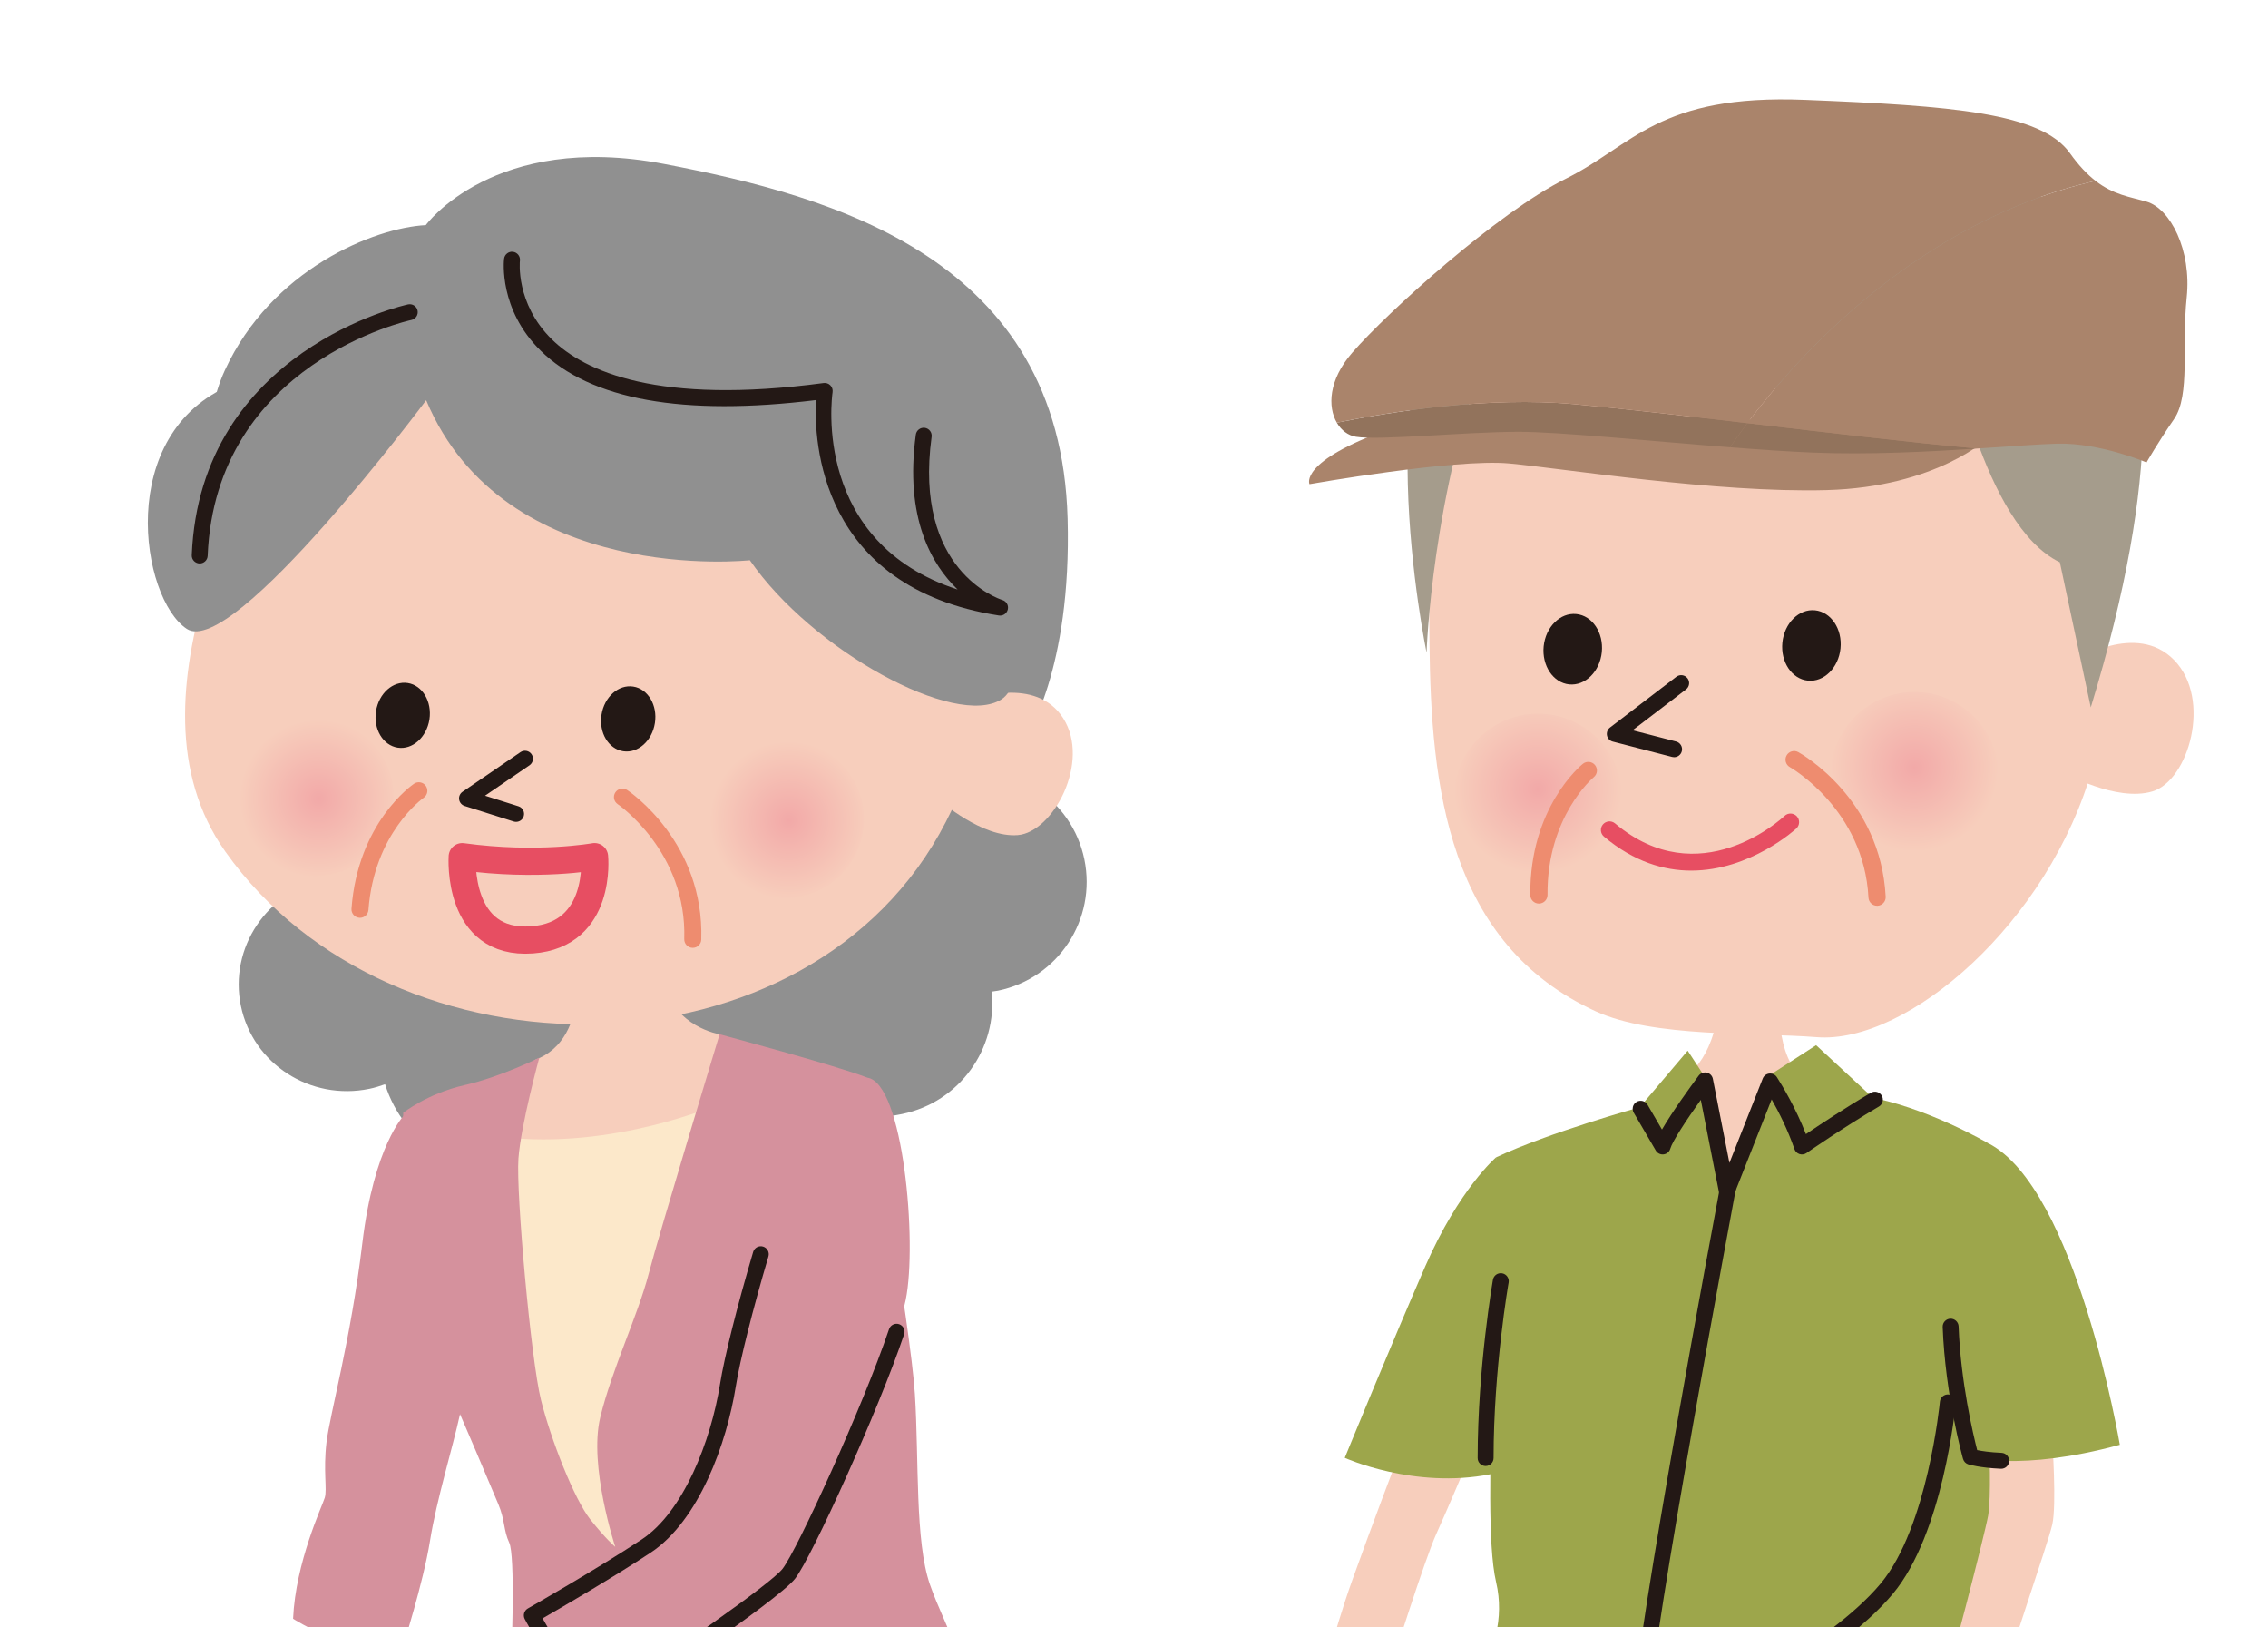 <?xml version="1.0" encoding="utf-8"?>
<!-- Generator: Adobe Illustrator 16.0.0, SVG Export Plug-In . SVG Version: 6.00 Build 0)  -->
<!DOCTYPE svg PUBLIC "-//W3C//DTD SVG 1.1//EN" "http://www.w3.org/Graphics/SVG/1.1/DTD/svg11.dtd">
<svg version="1.1" id="レイヤー_1" xmlns="http://www.w3.org/2000/svg" xmlns:xlink="http://www.w3.org/1999/xlink" x="0px"
	 y="0px" width="182.041px" height="130.566px" viewBox="0 0 182.041 130.566" style="enable-background:new 0 0 182.041 130.566;"
	 xml:space="preserve">
<style type="text/css">
<![CDATA[
	.st0{fill:#AA846B;}
	.st1{fill:#E74E62;}
	.st2{fill:#EE8C6F;}
	.st3{fill:#231815;}
	.st4{fill:#F7CEBC;}
	.st5{fill:#5E3414;}
	.st6{clip-path:url(#SVGID_2_);}
	.st7{clip-path:url(#SVGID_6_);}
	.st8{fill:#909090;}
	.st9{fill:#92735C;}
	.st10{fill:url(#SVGID_3_);}
	.st11{fill:url(#SVGID_4_);}
	.st12{fill:url(#SVGID_7_);}
	.st13{fill:url(#SVGID_8_);}
	.st14{fill:#FCE8CA;}
	.st15{fill:#9DA64B;}
	.st16{fill:#CD5753;}
	.st17{fill:#D5919D;}
	.st18{fill:none;stroke:#E74E62;stroke-width:2.184;stroke-linecap:round;stroke-linejoin:round;stroke-miterlimit:10;}
	.st19{fill:#717E8A;}
	.st20{fill:#A59C8C;}
]]>
</style>
<g>
	<defs>
		<rect id="SVGID_1_" width="118.921" height="130.566"/>
	</defs>
	<clipPath id="SVGID_2_">
		<use xlink:href="#SVGID_1_"  style="overflow:visible;"/>
	</clipPath>
	<g class="st6">
		<path class="st8" d="M76.499,62.033c-4.472,0.924-7.459,5.047-7.076,9.486c-0.228,0.029-0.457,0.061-0.686,0.106
			c-3.52,0.728-6.126,3.405-6.955,6.669c-1.814-1.201-4.118-1.709-6.457-1.226c-2.622,0.543-4.71,2.206-5.846,4.362
			c-1.387-4.93-6.301-8.034-11.315-6.998c-0.828,0.173-1.604,0.454-2.327,0.814c-1.672-3.509-5.62-5.563-9.666-4.727
			c-4.737,0.979-7.798,5.549-6.835,10.201c0.961,4.652,5.581,7.632,10.319,6.652c0.435-0.09,0.85-0.22,1.254-0.366
			c1.486,4.776,6.323,7.746,11.247,6.729c3.214-0.665,5.716-2.881,6.921-5.719c1.413,3.7,5.43,5.925,9.561,5.07
			c3.049-0.629,5.663-1.882,6.607-4.556c2.03,1.601,4.436,1.429,7.166,0.864c4.605-0.953,7.668-5.238,7.188-9.821
			c0.172-0.023,0.34-0.044,0.512-0.076c4.823-0.998,7.924-5.717,6.926-10.541C86.04,64.138,81.322,61.037,76.499,62.033z"/>
		<path class="st4" d="M57.759,82.998c0,0-3.685-0.605-4.354-4.089s-0.402-5.493-0.402-5.493l-6.9,2.612
			c0,0,1.608,7.304-3.216,9.046l-2.612,7.033c0,0,7.57,1.943,16.279-1.205L57.759,82.998z"/>
		<path class="st14" d="M57.624,88.626c0,0-8.44,3.683-17.352,2.612c0,0,0.938,24.855,4.757,30.416s5.694,5.358,6.364,4.286
			c0.671-1.071,0.737-11.454,1.273-16.011C53.203,105.374,57.624,88.626,57.624,88.626z"/>
		<path class="st14" d="M50.457,125.877l10.117,19.696c0,0-8.978,3.148-18.29-0.335C42.284,145.238,47.644,128.222,50.457,125.877z"
			/>
		<g>
			<path class="st4" d="M22.584,209.717c1.671-1.19,3.628-2.419,5.297-3.51c2.877-1.882,3.55-2.277,3.215-6.434
				c-0.334-4.152-6.23-28.002-6.23-28.002l9.647,4.689c0,0,1.876,14.068,2.813,18.758c0.768,3.835,1.444,9.413,1.519,12.201
				C35.367,209.143,26.469,213.012,22.584,209.717z"/>
			<path class="st5" d="M18.903,213.24c0.384-0.977,1.862-2.228,3.681-3.523c3.885,3.295,12.783-0.574,16.261-2.297
				c0.017,0.62,0.004,1.106-0.044,1.399c-0.268,1.607-4.02,5.091-9.179,5.493C24.464,214.715,18.166,215.117,18.903,213.24z"/>
		</g>
		<g>
			<path class="st4" d="M32.89,210.398c1.59-1.518,3.597-3.326,4.839-4.795c2.211-2.613,3.618-6.098,3.35-9.111
				c-0.268-3.016-2.479-16.748-2.479-16.748l7.905,9.444c0,0,1.005,11.927,1.608,16.28c0.096,0.696,0.165,1.317,0.213,1.889
				C45.152,209.306,37.531,213.336,32.89,210.398z"/>
			<path class="st5" d="M30.493,213.107c0.176-0.528,1.16-1.53,2.396-2.709c4.642,2.938,12.263-1.093,15.437-3.041
				c0.249,3.001-0.191,4.39-1.486,5.347c-1.541,1.14-8.173,2.145-11.121,2.278C32.771,215.117,30.092,214.312,30.493,213.107z"/>
		</g>
		<path class="st17" d="M57.759,82.998c0,0,9.514,2.545,11.858,3.482c0,0,3.483,20.031,3.818,25.391
			c0.335,5.36-0.001,11.795,1.205,15.278s3.617,7.034,3.551,12.527c0,0-10.317,5.293-14.404,5.493
			c-4.086,0.201-6.163,0.871-6.163,0.871s-3.015-8.308-4.824-11.457c-1.809-3.146-2.679-6.229-2.679-6.229
			s-1.675,11.99-7.369,17.149l-5.695,0.135c0,0,3.551-5.562,3.818-9.513c0.269-3.953,0.469-11.323,0-12.328
			c-0.469-1.006-0.335-1.809-0.871-3.082c-0.535-1.271-3.014-7.17-3.684-8.577c-0.67-1.405-2.211-7.034-3.216-11.321
			c-1.005-4.288-0.737-11.523-0.737-11.523s1.943-1.542,4.891-2.211c2.948-0.67,6.03-2.21,6.03-2.21s-1.475,5.358-1.676,8.106
			c-0.2,2.745,1.006,16.145,1.81,19.36s2.68,7.972,3.952,9.58s2.011,2.212,2.011,2.212s-2.145-6.498-1.207-10.385
			c0.938-3.885,3.016-8.174,3.887-11.523C52.935,98.875,57.759,82.998,57.759,82.998z"/>
		<path class="st16" d="M78.191,139.677c0,0,2.95,8.106,2.884,9.849c-0.067,1.742-1.474,9.65-7.638,15.344
			c-6.164,5.694-16.347,16.552-18.223,19.834c-1.876,3.283-5.158,10.519-5.158,10.519s-6.23-5.36-9.312-11.055
			s-13.6-8.375-13.6-8.375l0.134-1.675c0,0-5.963-1.407-9.111-1.742c0,0,1.005-12.258,1.608-18.624
			c0.603-6.364,4.756-8.645,7.636-9.112c2.881-0.47,9.447-0.536,12.127-0.47s4.622,0.002,9.044,0.671
			c4.422,0.67,13.462,0.396,15.205,0.33C63.787,145.17,72.896,140.211,78.191,139.677z"/>
		<path class="st3" d="M27.411,174.417c0.304,0,0.572-0.216,0.629-0.523l3.886-21.17c0.063-0.348-0.166-0.681-0.514-0.744
			c-0.349-0.064-0.681,0.166-0.744,0.514l-3.886,21.169c-0.063,0.348,0.166,0.681,0.513,0.744
			C27.335,174.414,27.373,174.417,27.411,174.417z"/>
		<path class="st3" d="M41.474,183.823c0.317,0,0.593-0.236,0.634-0.56c0.547-4.375-1.475-14.298-6.008-29.491
			c-0.173-0.579-0.323-1.081-0.353-1.201c-0.05-0.304-0.313-0.536-0.632-0.536c-0.354,0-0.639,0.286-0.639,0.64
			c0,0.13,0,0.13,0.397,1.464c4.482,15.021,6.489,24.768,5.964,28.966c-0.044,0.351,0.205,0.67,0.556,0.714
			C41.42,183.822,41.447,183.823,41.474,183.823z"/>
		<path class="st4" d="M25.938,129.896c-0.067,1.339-1.943,8.24-2.747,9.379s-3.551,5.963-3.215,7.973
			c0.335,2.01,1.607,5.225,2.612,5.493s1.206-0.401,1.206-0.401s0.268,1.072,0.938,1.139c0.671,0.067,0.871-1.34,0.871-1.34
			s0,0,0.469,0.737c0.469,0.736,0.67-1.005,0.805-2.546c0.134-1.541-0.737-6.297,0.2-7.437c0.938-1.139,1.005,2.345,0.335,3.082
			c-0.67,0.736-0.736,2.411,0.134,2.144c0.871-0.269,3.016-2.076,3.283-3.818s-1.742-6.701-1.742-7.771
			c0-1.072,2.01-5.762,2.01-5.762L25.938,129.896z"/>
		<path class="st4" d="M44.362,130.566c0,0-11.591,6.497-13.064,6.699c-1.474,0.201-7.57,0-8.441,0.268
			c-0.87,0.269-4.756,5.025-5.092,5.83c-0.335,0.803-0.268,3.281,0.201,3.55s0.469,0.269,0.469,0.269s-0.401,1.809,0,2.01
			c0.402,0.201,0.871,0.201,0.871,0.201s0.335,1.072,0.871,0.871s1.407-2.145,3.417-3.351c2.01-1.205,3.818-2.076,5.762-2.679
			c1.942-0.604,3.148-1.811,4.488-3.284s12.662-7.169,12.662-7.169L44.362,130.566z"/>
		<path class="st3" d="M19.373,149.283c0.146,0,0.289-0.076,0.368-0.213c1.153-1.984,5.151-5.209,5.191-5.242
			c0.184-0.146,0.213-0.415,0.065-0.599s-0.416-0.213-0.6-0.065c-0.169,0.136-4.162,3.357-5.395,5.479
			c-0.118,0.203-0.049,0.465,0.154,0.582C19.227,149.264,19.3,149.283,19.373,149.283z"/>
		<path class="st3" d="M18.435,147.607c0.144,0,0.285-0.072,0.365-0.205c1.289-2.128,4.834-5.16,4.869-5.189
			c0.18-0.153,0.201-0.422,0.048-0.602c-0.152-0.18-0.422-0.2-0.601-0.048c-0.149,0.128-3.686,3.152-5.046,5.397
			c-0.122,0.201-0.058,0.463,0.144,0.585C18.283,147.588,18.359,147.607,18.435,147.607z"/>
		<path class="st3" d="M17.966,146.268c0.149,0,0.295-0.079,0.373-0.219c0.968-1.742,3.994-4.975,4.024-5.007
			c0.161-0.171,0.152-0.441-0.019-0.603c-0.173-0.161-0.442-0.151-0.603,0.02c-0.128,0.135-3.13,3.342-4.148,5.175
			c-0.114,0.206-0.041,0.466,0.165,0.58C17.824,146.25,17.896,146.268,17.966,146.268z"/>
		<path class="st3" d="M25.401,152.096c0.024,0,0.048-0.002,0.072-0.006c0.231-0.039,0.389-0.26,0.349-0.492l-0.804-4.755
			c-0.039-0.232-0.262-0.392-0.491-0.35c-0.232,0.04-0.389,0.26-0.349,0.491l0.804,4.756
			C25.018,151.948,25.197,152.096,25.401,152.096z"/>
		<path class="st3" d="M23.594,152.363c0.051,0,0.103-0.009,0.152-0.027c0.22-0.085,0.33-0.331,0.246-0.551
			c-0.548-1.429-1.14-3.035-1.183-3.25c0-0.235-0.188-0.4-0.424-0.4s-0.424,0.219-0.424,0.454c0,0.09,0,0.278,1.233,3.501
			C23.261,152.26,23.422,152.363,23.594,152.363z"/>
		<path class="st17" d="M32.436,89.496c0,0-2.412,2.413-3.351,10.252c-0.938,7.838-2.612,13.732-2.88,16.01
			c-0.269,2.278,0.066,3.752-0.135,4.423c-0.201,0.669-2.344,5.16-2.545,9.716c0,0,4.488,2.948,8.776,2.346
			c0,0,1.675-5.226,2.21-8.576c0.536-3.351,1.809-7.437,2.412-10.183C37.527,110.736,33.239,89.899,32.436,89.496z"/>
		<path class="st17" d="M69.617,86.48c0,0-3.818,1.744-5.493,5.296c-1.676,3.55-5.025,15.14-5.695,19.36
			c-0.67,4.222-2.813,10.451-6.565,12.931s-9.178,5.56-9.178,5.56s2.881,5.427,5.561,7.504c0,0,13.666-9.044,15.073-10.853
			c1.407-1.81,8.441-17.353,9.38-21.976C73.637,99.681,72.498,86.883,69.617,86.48z"/>
		<path class="st3" d="M48.246,137.77c0.122,0,0.245-0.035,0.353-0.105c1.407-0.932,13.795-9.154,15.226-10.992
			c1.336-1.718,6.7-13.528,8.745-19.602c0.113-0.335-0.067-0.697-0.401-0.811c-0.337-0.111-0.698,0.068-0.811,0.402
			c-2.102,6.24-7.397,17.752-8.543,19.224c-0.962,1.236-9.063,6.824-14.526,10.45c-1.953-1.721-3.989-5.142-4.738-6.467
			c1.479-0.851,5.637-3.267,8.666-5.269c3.896-2.574,6.122-8.808,6.844-13.363c0.327-2.06,1.354-6.146,2.617-10.411
			c0.101-0.338-0.093-0.693-0.432-0.794c-0.338-0.101-0.694,0.093-0.794,0.432c-1.277,4.312-2.319,8.463-2.654,10.573
			c-0.735,4.639-2.965,10.302-6.286,12.496c-3.69,2.439-9.087,5.508-9.142,5.538c-0.301,0.171-0.411,0.55-0.249,0.855
			c0.12,0.227,2.978,5.573,5.733,7.709C47.969,137.725,48.107,137.77,48.246,137.77z"/>
		<path class="st8" d="M19,52.834c0,0-4.7-15.004-0.948-23.129c3.751-8.124,12.014-11.432,16.125-11.641
			c0,0,5.474-7.523,19.114-4.912c13.64,2.612,31.82,7.579,32.401,28.449c0.341,12.202-3.384,17.633-3.384,17.633L19,52.834z"/>
		<path class="st4" d="M78.026,56.146c0,0,5.12-1.972,7.32,1.5c2.209,3.479-0.804,9.132-3.651,9.367
			c-2.852,0.234-6.26-2.776-6.26-2.776L78.026,56.146z"/>
		<path class="st4" d="M25.531,30.378c-4.121,1.433-7.901,13.187-8.967,16.741c-2.104,7.034-2.939,14.92,1.525,21.22
			c13.434,18.953,46.961,18.755,57.832-2.386c5.438-10.572,3.694-17.34-2.06-24.635c-5.755-7.294-19.388-14.835-29.285-14.479
			C34.683,27.195,25.531,30.376,25.531,30.378z"/>
		<path class="st3" d="M34.469,57.735c-0.228,1.436-1.365,2.446-2.548,2.261c-1.182-0.185-1.963-1.49-1.74-2.926
			c0.225-1.43,1.361-2.444,2.546-2.261C33.911,54.992,34.687,56.303,34.469,57.735z"/>
		<path class="st3" d="M52.566,58.021c-0.225,1.432-1.358,2.446-2.546,2.262c-1.184-0.184-1.962-1.496-1.739-2.926
			c0.223-1.434,1.363-2.448,2.546-2.262C52.008,55.275,52.79,56.59,52.566,58.021z"/>
		<path class="st3" d="M41.426,65.951c0.271,0,0.523-0.174,0.609-0.446c0.106-0.337-0.08-0.696-0.416-0.803l-2.687-0.851
			l3.568-2.439c0.292-0.199,0.366-0.598,0.167-0.889c-0.199-0.292-0.598-0.367-0.889-0.168l-4.653,3.182
			c-0.201,0.137-0.307,0.379-0.271,0.62c0.036,0.242,0.206,0.442,0.439,0.517l3.938,1.248
			C41.297,65.941,41.362,65.951,41.426,65.951z"/>
		
			<radialGradient id="SVGID_3_" cx="-780.119" cy="573.797" r="6.359" gradientTransform="matrix(0.914 0.405 -0.405 0.914 1008.726 -142.663)" gradientUnits="userSpaceOnUse">
			<stop  offset="0" style="stop-color:#F2A9A8"/>
			<stop  offset="1" style="stop-color:#F7CEBC"/>
		</radialGradient>
		<circle class="st10" cx="62.982" cy="65.719" r="6.359"/>
		
			<radialGradient id="SVGID_4_" cx="-815.338" cy="587.491" r="6.357" gradientTransform="matrix(0.914 0.405 -0.405 0.914 1008.726 -142.663)" gradientUnits="userSpaceOnUse">
			<stop  offset="0" style="stop-color:#F2A9A8"/>
			<stop  offset="1" style="stop-color:#F7CEBC"/>
		</radialGradient>
		<path class="st11" d="M31.047,66.542c-1.425,3.212-5.179,4.657-8.391,3.232c-3.208-1.417-4.656-5.177-3.235-8.388
			c1.426-3.211,5.179-4.659,8.391-3.233C31.021,59.576,32.471,63.33,31.047,66.542z"/>
		<path class="st18" d="M47.721,68.742c0,0-4.587,0.834-10.619,0.002c0,0-0.48,7.131,5.615,6.677
			C48.367,74.998,47.721,68.742,47.721,68.742z"/>
		<path class="st2" d="M55.604,76.061c0.367,0,0.671-0.291,0.683-0.661c0.247-7.771-5.693-11.835-5.947-12.005
			c-0.312-0.209-0.735-0.125-0.946,0.188c-0.21,0.313-0.127,0.738,0.187,0.948c0.056,0.037,5.563,3.83,5.341,10.825
			c-0.012,0.378,0.284,0.693,0.661,0.705C55.59,76.061,55.597,76.061,55.604,76.061z"/>
		<path class="st2" d="M28.892,73.651c0.354,0,0.654-0.272,0.681-0.632c0.466-6.209,4.393-8.973,4.432-9
			c0.311-0.213,0.392-0.638,0.179-0.949c-0.212-0.311-0.636-0.392-0.947-0.182c-0.184,0.125-4.508,3.133-5.025,10.028
			c-0.028,0.376,0.254,0.704,0.63,0.732C28.857,73.65,28.875,73.651,28.892,73.651z"/>
		<path class="st8" d="M34.207,32.116c0,0-15.514,20.782-19.212,18.351c-3.696-2.43-5.809-15.732,3.616-19.598
			c9.426-3.866,13.166-4.321,13.166-4.321s7.291-11.093,27.608-0.915c20.316,10.179,24.667,28.129,21,30.485
			c-3.665,2.354-15.183-3.892-20.199-11.16C60.187,44.958,40.501,47.111,34.207,32.116z"/>
		<path class="st3" d="M16.031,45.216c0.341,0,0.624-0.269,0.638-0.612c0.638-15.503,16.193-18.896,16.351-18.928
			c0.346-0.071,0.568-0.41,0.497-0.756c-0.072-0.346-0.412-0.566-0.756-0.496c-0.167,0.034-16.691,3.639-17.369,20.127
			c-0.015,0.353,0.26,0.65,0.612,0.665C16.013,45.216,16.022,45.216,16.031,45.216z"/>
		<path class="st3" d="M80.271,49.398c0.294,0.001,0.556-0.201,0.623-0.496c0.075-0.327-0.116-0.656-0.438-0.754
			c-0.29-0.091-7.142-2.355-5.68-13.097c0.048-0.351-0.197-0.672-0.547-0.72c-0.35-0.047-0.673,0.197-0.72,0.547
			c-0.91,6.682,1.266,10.426,3.354,12.428c-11.62-3.771-10.111-15.312-10.035-15.845c0.028-0.198-0.037-0.398-0.179-0.541
			c-0.141-0.143-0.338-0.211-0.539-0.185c-13.29,1.774-19.206-0.934-21.827-3.516c-2.92-2.878-2.555-6.271-2.551-6.304
			c0.041-0.351-0.21-0.669-0.561-0.711c-0.345-0.045-0.669,0.21-0.71,0.561c-0.02,0.163-0.437,4.052,2.924,7.364
			c4.011,3.952,11.445,5.288,22.108,3.975c-0.165,3.246,0.256,15.036,14.677,17.286C80.205,49.396,80.238,49.398,80.271,49.398z"/>
	</g>
</g>
<g>
	<defs>
		<rect id="SVGID_5_" x="77.394" width="104.647" height="130.566"/>
	</defs>
	<clipPath id="SVGID_6_">
		<use xlink:href="#SVGID_5_"  style="overflow:visible;"/>
	</clipPath>
	<g class="st7">
		<path class="st4" d="M135.375,86.32c0,0,2.533-1.572,2.621-6.64l4.895-0.35c0,0-0.611,4.804,1.57,6.989
			c0,0-2.184,12.583-6.377,11.359C133.888,96.455,135.375,86.32,135.375,86.32z"/>
		<path class="st5" d="M97.63,196.668c0,0-1.574,3.756-4.807,6.202c-3.232,2.446-9.523,3.845-10.747,4.806
			c-1.223,0.961-1.747,3.757-1.747,3.757s4.368,2.796,11.708,1.485c7.338-1.311,6.99-2.969,12.057-3.757
			c5.068-0.786,8.824-3.058,8.824-3.058s0-6.465-2.184-10.222L97.63,196.668z"/>
		<path class="st5" d="M146.996,196.057c0,0-1.922,6.027-0.873,10.309c0,0,2.01,1.485,2.971,2.534
			c0.961,1.048,2.008,4.456,3.145,4.631s7.865,0.438,10.66-0.874c2.797-1.311,1.66-2.971,0.699-5.155s-5.943-5.503-6.555-8.388
			c-0.611-2.882-0.174-4.367-0.174-4.367L146.996,196.057z"/>
		<path class="st19" d="M117.462,137.434c0,0-11.707,4.456-16.426,6.466c-4.719,2.011-6.814,5.155-7.689,10.136
			c-0.873,4.98-2.358,21.76-1.834,26.738c0.526,4.98,3.844,16.332,3.844,16.332s9.873,3.756,16.34-0.874
			c0,0-0.127-13.272-0.738-17.466s0.213-9.265,0.738-11.797c0.523-2.534,1.398-7.432,1.398-7.432s9.521-3.843,12.668-5.066
			c3.145-1.225,8.824-2.446,10.834-2.36c2.01,0.089,5.418,0.963,6.203,2.01c0.787,1.05,3.061,3.844,4.195,5.067
			c1.135,1.223,0.908,5.592,0.906,6.736c-0.002,5.926-1.869,11.624-2.449,17.485c-0.439,4.424,0.021,8.864,0.58,13.255
			c0,0,4.107,1.747,13.107-0.175c1.117-0.238,3.08-7.38,3.406-8.381c1.658-5.096,2.621-10.874,2.889-16.23
			c0.09-1.747,2.006-13.824,0.607-20.378c-1.398-6.553-5.504-11.708-5.504-11.708L117.462,137.434z"/>
		<path class="st15" d="M131.617,88.851c0,0-7.252,2.01-11.533,4.021c0,0-0.262,14.944-0.35,19.486
			c-0.088,4.545-0.35,11.622,0.35,14.593s-0.262,5.678-1.311,7.252c-1.049,1.571-1.311,3.231-1.311,3.231s7.951,7.079,8.125,7.429
			c0.176,0.35,7.164-3.06,7.164-3.06s3.408,6.205,5.068,7.777c0,0,8.912-9.174,13.457-9.873c4.543-0.699,9.262,0.085,9.262,0.085
			s2.707-24.552,1.922-29.882c-0.787-5.33-2.885-18.174-2.885-18.174s-5.066-2.971-9.873-3.756l-7.863-1.572l-3.232,9.174
			l-1.66-8.999L131.617,88.851z"/>
		<path class="st3" d="M132.308,141.647c-0.242,0-0.471-0.137-0.576-0.372c-0.066-0.15-0.406-1.104-0.492-5.052
			c-0.088-4.039,6.535-39.466,6.818-40.972c0.064-0.347,0.393-0.576,0.746-0.511c0.346,0.065,0.576,0.399,0.51,0.746
			c-0.068,0.368-6.881,36.801-6.795,40.709c0.08,3.688,0.379,4.548,0.391,4.582c0.117,0.324-0.037,0.692-0.357,0.821
			C132.472,141.632,132.388,141.647,132.308,141.647z"/>
		<path class="st15" d="M141.839,86.408c0,0,1.748,2.532,2.797,5.592c0,0,2.883-2.01,5.854-3.759l-4.719-4.368L141.839,86.408z"/>
		<path class="st15" d="M136.947,86.583c0,0-3.145,4.192-3.494,5.417l-1.836-3.149l3.846-4.539L136.947,86.583z"/>
		<path class="st3" d="M138.607,96.221c-0.02,0-0.039-0.001-0.059-0.002c-0.283-0.026-0.514-0.235-0.568-0.514l-1.465-7.447
			c-1.18,1.65-2.281,3.335-2.449,3.917c-0.068,0.247-0.279,0.428-0.535,0.459c-0.252,0.032-0.502-0.091-0.631-0.312l-1.766-3.028
			c-0.178-0.306-0.074-0.697,0.23-0.875s0.695-0.075,0.875,0.23l1.16,1.992c0.814-1.412,2.24-3.374,2.945-4.324
			c0.152-0.203,0.41-0.296,0.656-0.242c0.246,0.056,0.438,0.252,0.484,0.5l1.328,6.744l2.674-6.772
			c0.088-0.224,0.295-0.378,0.535-0.401c0.236-0.022,0.471,0.09,0.6,0.292c0.453,0.71,1.512,2.467,2.33,4.571
			c1.037-0.703,3.111-2.082,5.211-3.317c0.307-0.179,0.697-0.078,0.877,0.227c0.18,0.304,0.078,0.696-0.227,0.875
			c-2.914,1.716-5.783,3.712-5.812,3.731c-0.164,0.115-0.375,0.146-0.564,0.084c-0.191-0.062-0.342-0.211-0.406-0.4
			c-0.537-1.566-1.266-2.993-1.828-3.986l-3.002,7.596C139.105,96.062,138.867,96.221,138.607,96.221z"/>
		<path class="st3" d="M131.974,150.29c-4.326,0-18.969-1.198-19.648-1.254c-0.35-0.028-0.613-0.337-0.584-0.689
			s0.328-0.614,0.689-0.585c5.141,0.422,14.387,1.118,18.492,1.235c-2.523-1.085-7.523-2.892-12.191-4.447
			c-0.336-0.112-0.518-0.474-0.404-0.81c0.111-0.334,0.475-0.515,0.809-0.403c14.701,4.899,14.619,5.674,14.559,6.239
			c-0.016,0.141-0.117,0.605-0.799,0.681C132.691,150.279,132.378,150.29,131.974,150.29z"/>
		<path class="st3" d="M137.818,151.34c-0.744,0-0.932-0.354-0.957-0.657c-0.043-0.557-0.066-0.864,5.635-2.479
			c2.58-0.732,5.803-1.548,7.186-1.721c0.354-0.043,0.672,0.205,0.715,0.555c0.045,0.351-0.205,0.67-0.555,0.714
			c-1.641,0.206-5.916,1.335-8.879,2.237c4.645-0.087,12.188-0.19,12.285-0.192c0.334,0.016,0.645,0.278,0.648,0.631
			c0.004,0.354-0.277,0.644-0.631,0.648c-0.127,0.001-12.779,0.176-15.365,0.263C137.873,151.339,137.845,151.34,137.818,151.34z"/>
		<path class="st4" d="M112.046,117.339c0,0-1.836,4.806-3.496,9.437s-2.621,9.175-3.408,10.485
			c-0.785,1.311-6.291,4.456-8.561,6.728c-2.273,2.271-3.059,3.32-2.797,3.582c0.262,0.263,2.359-0.698,3.844-1.922
			c1.486-1.224,2.797-2.535,2.797-2.535s-0.961,3.06-0.525,3.584c0.438,0.523,2.271-2.01,3.32-3.146s2.271-1.573,3.584-1.398
			c1.311,0.175,2.883,0.524,3.057,1.573c0.176,1.047-0.086,4.629,0.525,5.066c0.611,0.437,1.834-1.312,2.096-2.97
			c0.264-1.66-0.873-4.98-1.135-6.378c-0.262-1.398-0.262-3.582,0-4.631s3.057-9.786,3.932-11.708
			c0.873-1.923,2.533-5.854,2.533-5.854L112.046,117.339z"/>
		<path class="st4" d="M159.664,115.941c0,0,0.176,4.194-0.086,5.68c-0.264,1.485-3.234,13.019-3.934,14.94
			c-0.697,1.921-1.922,3.32-2.971,4.02c-1.047,0.697-3.057,2.359-3.145,3.407c-0.088,1.049-0.262,3.494,0.523,3.406
			c0.787-0.086,1.225-1.222,1.311-2.357c0.088-1.136,1.572-2.621,2.621-2.796s0.787,1.835,0.787,2.708
			c0,0.874-0.436,2.012,0.438,2.184c0.873,0.176,1.396-1.484,1.746-2.533c0.35-1.048,0.088-1.747,0.963-1.922
			c0.873-0.175,1.135,0.699,1.572,2.271c0.436,1.573,0.438,2.359,1.484,2.359c1.049,0,0.787-2.186,0.699-2.971
			c-0.088-0.786,0.088-1.225,0.088-1.225s1.484,3.322,2.01,4.02c0.523,0.7,1.398,1.049,1.484,0.35
			c0.09-0.699-0.961-3.583-1.834-4.719c-0.873-1.135-2.008-2.707-2.797-3.756c-0.785-1.048-0.35-1.749,0-3.582
			c0.35-1.835,3.758-11.533,4.107-13.106c0.35-1.572,0-6.64,0-6.64L159.664,115.941z"/>
		<path class="st3" d="M141.181,136.591c-0.586,0-0.781-0.319-0.846-0.515c-0.215-0.666,0.307-1.012,2.508-2.465
			c2.359-1.561,5.928-3.917,8.117-6.547c3.758-4.508,4.738-14.489,4.746-14.59c0.033-0.352,0.354-0.605,0.697-0.576
			c0.352,0.033,0.609,0.344,0.576,0.696c-0.039,0.425-1.025,10.476-5.037,15.289c-2.311,2.773-5.973,5.192-8.395,6.794
			c-0.115,0.076-0.234,0.154-0.352,0.232c3.475-0.88,9.756-2.972,11.199-4.021c0.283-0.208,0.684-0.145,0.893,0.141
			c0.209,0.286,0.145,0.686-0.141,0.894c-2.072,1.507-11.953,4.577-13.891,4.666C141.232,136.59,141.207,136.591,141.181,136.591z"
			/>
		<path class="st15" d="M120.083,92.871c0,0-2.969,2.535-5.68,8.738c-2.709,6.204-6.465,15.378-6.465,15.378
			s5.592,2.534,11.707,1.311C119.646,118.298,121.656,99.595,120.083,92.871z"/>
		<path class="st15" d="M159.576,91.736c0,0-2.535,5.067-2.971,11.533s1.574,13.631,1.574,13.631s3.932,1.225,11.969-0.961
			C170.148,115.939,166.654,95.32,159.576,91.736z"/>
		<path class="st3" d="M160.626,117.863c-0.01,0-0.018,0-0.027-0.001c-1.701-0.074-2.572-0.34-2.609-0.351
			c-0.207-0.064-0.367-0.229-0.426-0.438c-0.059-0.208-1.432-5.152-1.635-10.591c-0.012-0.354,0.264-0.65,0.615-0.663
			c0.346-0.013,0.65,0.263,0.664,0.615c0.166,4.462,1.174,8.696,1.49,9.933c0.361,0.073,1.014,0.177,1.957,0.218
			c0.352,0.016,0.625,0.313,0.609,0.667C161.251,117.595,160.968,117.863,160.626,117.863z"/>
		<path class="st3" d="M119.244,117.642c-0.354,0-0.639-0.286-0.639-0.64c0-7.271,1.215-14.235,1.227-14.305
			c0.061-0.348,0.387-0.581,0.74-0.519c0.348,0.062,0.58,0.394,0.52,0.741c-0.014,0.068-1.209,6.926-1.209,14.082
			C119.882,117.355,119.597,117.642,119.244,117.642z"/>
		<path class="st4" d="M115.605,28.012c-1.061,7.795-0.945,15.668-0.867,23.558c0.113,11.567,1.486,24.163,13.357,29.591
			c4.641,2.119,12.66,1.666,17.717,2.067c7.266,0.578,18.648-9.158,22.15-21.649c1.746-6.235-0.633-12.743-1.311-19.115
			c-0.002-0.01-1.719-16.138-15.98-19.666C136.408,19.265,120.031,20.766,115.605,28.012z"/>
		
			<radialGradient id="SVGID_7_" cx="-1687.611" cy="422.372" r="6.756" gradientTransform="matrix(0.978 0.209 -0.209 0.978 1862.208 2.945)" gradientUnits="userSpaceOnUse">
			<stop  offset="0" style="stop-color:#F2A9A8"/>
			<stop  offset="1" style="stop-color:#F7CEBC"/>
		</radialGradient>
		<circle class="st12" cx="123.45" cy="64.031" r="6.757"/>
		
			<radialGradient id="SVGID_8_" cx="-1658.421" cy="414.365" r="6.757" gradientTransform="matrix(0.978 0.209 -0.209 0.978 1862.208 2.945)" gradientUnits="userSpaceOnUse">
			<stop  offset="0" style="stop-color:#F2A9A8"/>
			<stop  offset="1" style="stop-color:#F7CEBC"/>
		</radialGradient>
		<path class="st13" d="M160.279,63.698c-0.777,3.65-4.367,5.977-8.018,5.2c-3.648-0.781-5.975-4.371-5.199-8.02
			c0.779-3.648,4.369-5.977,8.018-5.2C158.73,56.462,161.058,60.049,160.279,63.698z"/>
		<path class="st3" d="M128.57,52.332c-0.16,1.559-1.33,2.716-2.619,2.588c-1.287-0.132-2.203-1.502-2.047-3.061
			c0.162-1.558,1.334-2.717,2.619-2.586C127.814,49.402,128.726,50.775,128.57,52.332z"/>
		
			<ellipse transform="matrix(0.995 0.101 -0.101 0.995 5.944 -14.368)" class="st3" cx="145.404" cy="51.737" rx="2.344" ry="2.837"/>
		<path class="st3" d="M134.373,60.763c-0.053,0-0.105-0.007-0.16-0.021l-4.762-1.232c-0.236-0.061-0.418-0.252-0.465-0.492
			c-0.049-0.239,0.043-0.486,0.238-0.635l5.328-4.074c0.281-0.215,0.682-0.16,0.896,0.119c0.215,0.28,0.16,0.682-0.121,0.896
			l-4.285,3.277l3.49,0.902c0.342,0.089,0.547,0.438,0.459,0.779C134.917,60.571,134.658,60.763,134.373,60.763z"/>
		<path class="st4" d="M166.566,53.013c0,0,4.895-3.172,7.943-0.042c3.055,3.133,1.162,9.672-1.752,10.539
			c-2.916,0.868-7.113-1.519-7.113-1.519L166.566,53.013z"/>
		<path class="st20" d="M167.816,56.767l-2.482-11.646c-6.184-2.959-8.834-17.751-8.834-17.751c-14.414,8.615-36.924,0.1-36.924,0.1
			c-4.674,12.08-5.07,24.895-5.07,24.895s-5.299-25.453,3.842-31.689c9.137-6.238,32.574-14.221,44.816-5.089
			C163.164,15.585,179.492,18.563,167.816,56.767z"/>
		<path class="st2" d="M150.662,72.683c-0.365,0-0.67-0.286-0.689-0.655c-0.367-7.07-6.246-10.432-6.305-10.466
			c-0.334-0.186-0.453-0.606-0.268-0.939c0.184-0.333,0.604-0.455,0.938-0.27c0.27,0.149,6.607,3.748,7.016,11.603
			c0.02,0.381-0.273,0.707-0.654,0.727C150.687,72.682,150.673,72.683,150.662,72.683z"/>
		<path class="st2" d="M123.521,72.509c-0.379,0.001-0.688-0.305-0.691-0.685c-0.062-6.994,4.047-10.393,4.221-10.533
			c0.299-0.24,0.734-0.193,0.973,0.104c0.24,0.297,0.195,0.73-0.102,0.971c-0.051,0.041-3.764,3.16-3.709,9.446
			c0.004,0.382-0.303,0.694-0.686,0.697C123.525,72.509,123.523,72.509,123.521,72.509z"/>
		<path class="st1" d="M135.746,69.862c-2.176,0-4.588-0.698-7.004-2.729c-0.291-0.245-0.33-0.682-0.084-0.974
			s0.682-0.33,0.975-0.084c6.76,5.687,13.33-0.345,13.607-0.604c0.277-0.262,0.715-0.248,0.979,0.03
			c0.26,0.278,0.246,0.716-0.031,0.978C144.134,66.528,140.503,69.862,135.746,69.862z"/>
		<g>
			<path class="st0" d="M159.597,35.126c0,0-4.129,3.965-12.994,4.202c-8.863,0.24-21.152-1.743-25.482-2.139
				c-4.332-0.4-16.016,1.663-16.016,1.663s-0.906-1.822,6.445-4.439C118.904,31.797,156.273,34.411,159.597,35.126z"/>
			<g>
				<path class="st9" d="M126.357,32.432c-6.898-0.633-14.641,0.593-19.055,1.485c0.357,0.614,0.904,1.027,1.529,1.131
					c1.914,0.315,8.762-0.398,13.094-0.398c3.189,0,10.359,0.731,16.936,1.242c0.344-0.501,0.807-1.159,1.389-1.937
					C135.148,33.355,130.212,32.785,126.357,32.432z"/>
				<path class="st9" d="M138.861,35.892c2.359,0.185,4.643,0.342,6.637,0.425c4.457,0.187,9.291-0.068,13.217-0.325
					c-5.146-0.456-11.941-1.271-18.465-2.036C139.667,34.732,139.205,35.391,138.861,35.892z"/>
				<path class="st0" d="M172.291,16.18c-1.322-0.383-2.643-0.54-4.094-1.667c-14.281,3.271-23.943,14.112-27.947,19.442
					c6.523,0.766,13.318,1.58,18.465,2.036c2.727-0.176,5.02-0.354,6.424-0.39c3.426-0.078,7.152,1.508,7.152,1.508
					s0.904-1.586,2.215-3.489c1.309-1.903,0.605-5.946,1.01-9.751C175.916,20.064,174.203,16.735,172.291,16.18z"/>
				<path class="st0" d="M126.357,32.432c3.855,0.354,8.791,0.924,13.893,1.523c4.004-5.33,13.666-16.171,27.947-19.442
					c-0.652-0.506-1.332-1.209-2.053-2.218c-2.316-3.251-9.467-3.806-21.252-4.281c-11.785-0.477-13.801,3.646-19.238,6.341
					c-5.439,2.696-14.305,10.704-17.125,13.956c-1.898,2.188-1.967,4.336-1.227,5.606C111.716,33.024,119.458,31.799,126.357,32.432
					z"/>
			</g>
		</g>
	</g>
</g>
<g>
</g>
<g>
</g>
<g>
</g>
<g>
</g>
<g>
</g>
<g>
</g>
<g>
</g>
<g>
</g>
<g>
</g>
<g>
</g>
<g>
</g>
<g>
</g>
<g>
</g>
<g>
</g>
<g>
</g>
</svg>

